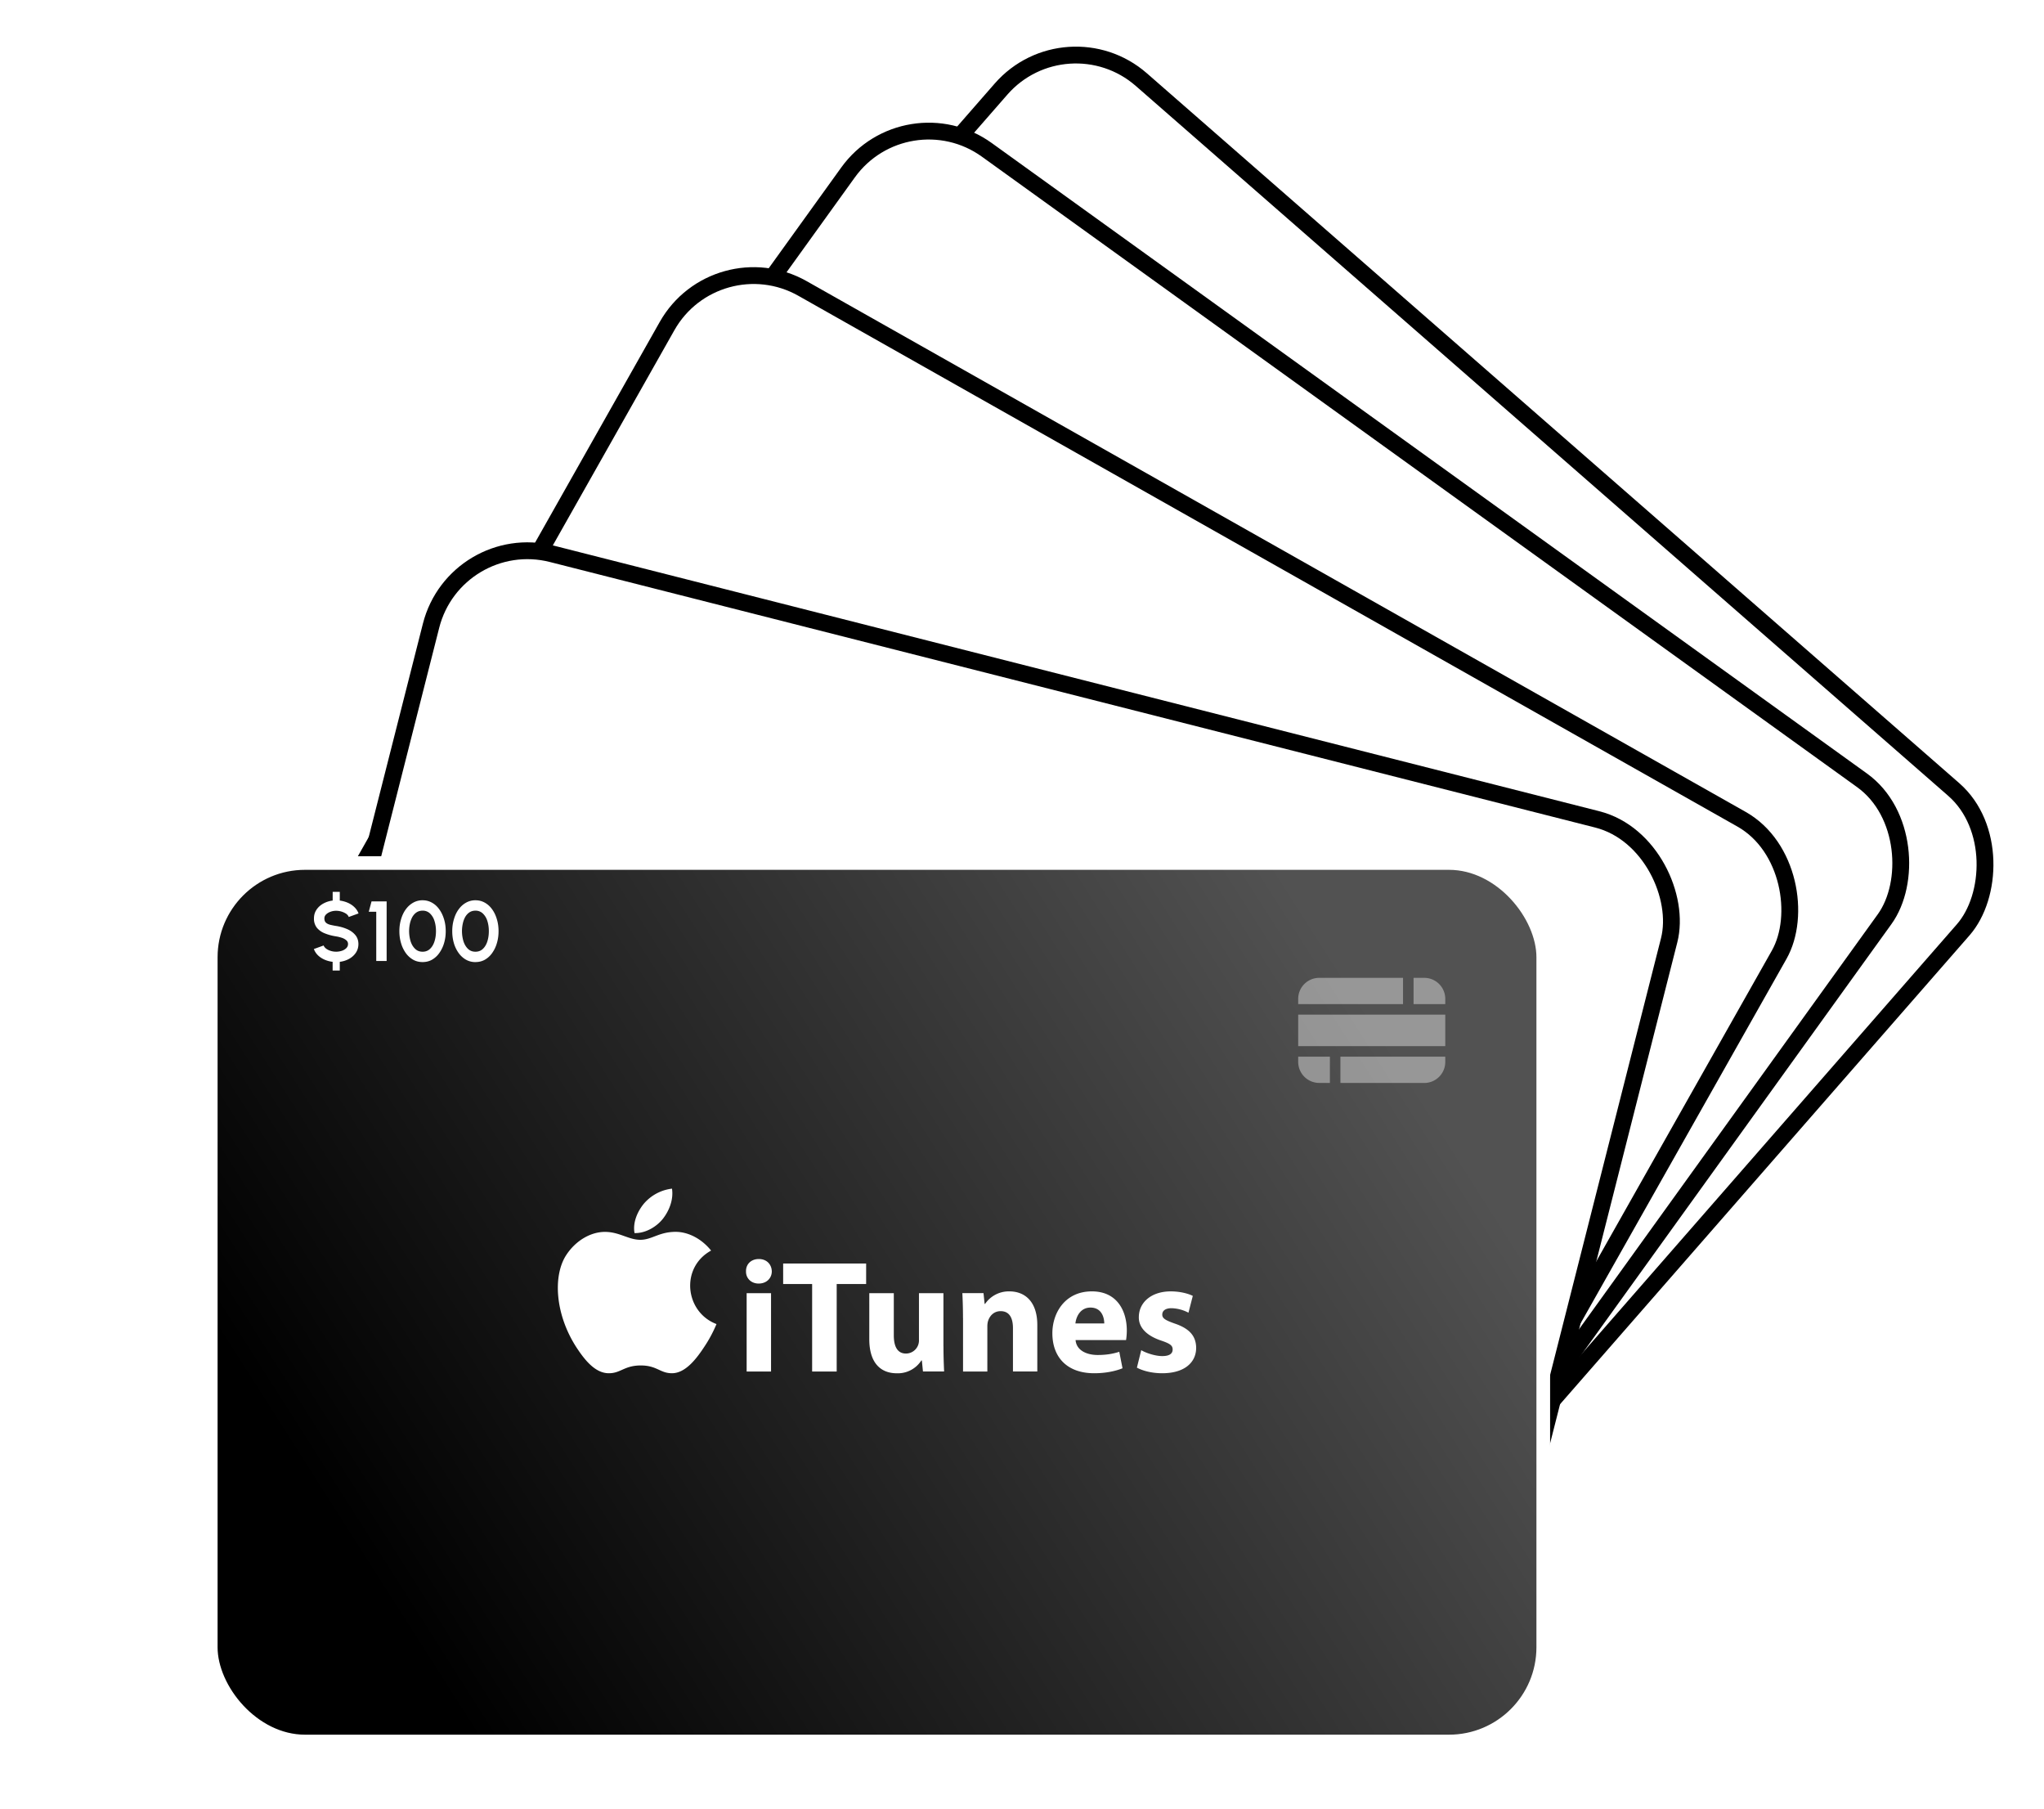 <?xml version="1.0" encoding="utf-8"?>
<svg xmlns="http://www.w3.org/2000/svg" width="486" height="430" fill="none">
  <rect x="253.57" y="3.37" width="303.77" height="199.9" rx="23.64" transform="rotate(41.14 253.57 3.37)" fill="#fff" stroke="#000" stroke-width="4"/>
  <rect x="215.46" y="21.81" width="303.73" height="199.87" rx="23.64" transform="rotate(35.76 215.46 21.8)" fill="#fff" stroke="#000" stroke-width="4"/>
  <rect x="170.23" y="56.94" width="303.73" height="199.87" rx="23.64" transform="rotate(29.47 170.23 56.94)" fill="#fff" stroke="#000" stroke-width="4"/>
  <rect x="108.31" y="125.83" width="303.73" height="199.87" rx="23.64" transform="rotate(14.25 108.31 125.83)" fill="#fff" stroke="#000" stroke-width="4"/>
  <g filter="url(#a)">
    <g clip-path="url(#b)">
      <path d="M48.53 203.55a24 24 0 0 1 24-24h272a24 24 0 0 1 24 24v164a24 24 0 0 1-24 24h-272a24 24 0 0 1-24-24v-164Z" fill="#fff"/>
      <rect x="50.13" y="181.16" width="316.79" height="208.79" rx="22.39" fill="#000"/>
      <rect x="50.13" y="181.16" width="316.79" height="208.79" rx="22.39" fill="url(#c)" fill-opacity=".4" style="mix-blend-mode:hard-light"/>
      <path d="M170.36 290.74a31.4 31.4 0 0 1-2.85 5.33c-1.85 2.82-4.46 6.32-7.7 6.36-2.87.02-3.6-1.87-7.51-1.85-3.9.02-4.72 1.88-7.59 1.85-3.23-.03-5.7-3.2-7.56-6.01-5.18-7.89-5.72-17.14-2.53-22.06 2.27-3.49 5.85-5.53 9.22-5.53 3.43 0 5.59 1.88 8.42 1.88 2.75 0 4.42-1.89 8.39-1.89 3 0 6.17 1.64 8.43 4.45-7.4 4.06-6.2 14.64 1.28 17.47Z" fill="#fff"/>
      <path d="M157.65 265.67c1.43-1.85 2.53-4.46 2.13-7.12a10.4 10.4 0 0 0-6.71 3.6c-1.46 1.78-2.66 4.4-2.2 6.96 2.57.08 5.23-1.46 6.78-3.44ZM183.51 278.21c0 1.6-1.22 2.9-3.12 2.9-1.83 0-3.05-1.3-3.01-2.9-.04-1.67 1.18-2.93 3.05-2.93 1.86 0 3.04 1.26 3.08 2.93Zm-5.98 23.8V283.4h5.8v18.62h-5.8Zm15.58-20.79h-6.9v-4.87h19.73v4.87h-7v20.8h-5.84v-20.8Zm31.22 14.82c0 2.43.08 4.41.15 5.97h-5.03l-.26-2.62h-.12a6.65 6.65 0 0 1-5.83 3.05c-3.77 0-6.55-2.37-6.55-8.12V283.4h5.83v10.01c0 2.7.88 4.34 2.9 4.34a3.11 3.11 0 0 0 3.08-3.27V283.4h5.82v12.64Zm4.64-6.7c0-2.33-.07-4.31-.15-5.95h5.03l.26 2.55h.12a6.82 6.82 0 0 1 5.75-2.97c3.8 0 6.66 2.52 6.66 8v11.04h-5.79V291.7c0-2.4-.84-4.03-2.93-4.03-1.6 0-2.55 1.1-2.93 2.17-.15.38-.23.91-.23 1.44v10.74h-5.78v-12.68Zm26.77 5.21c.2 2.4 2.55 3.54 5.26 3.54 1.98 0 3.58-.26 5.13-.76l.77 3.92c-1.9.76-4.23 1.18-6.74 1.18-6.33 0-9.94-3.7-9.94-9.52 0-4.72 2.93-9.94 9.4-9.94 6.02 0 8.3 4.68 8.3 9.3 0 .99-.11 1.86-.18 2.28h-12Zm6.82-3.96c0-1.4-.61-3.77-3.28-3.77-2.43 0-3.42 2.2-3.58 3.77h6.86Zm8.8 6.36c1.06.64 3.27 1.4 4.98 1.4 1.75 0 2.48-.6 2.48-1.56 0-.95-.58-1.4-2.75-2.13-3.84-1.3-5.33-3.39-5.29-5.56 0-3.5 2.97-6.13 7.58-6.13 2.17 0 4.11.5 5.25 1.07l-1.03 4a9.14 9.14 0 0 0-4.03-1.07c-1.4 0-2.2.57-2.2 1.52 0 .88.71 1.34 3 2.14 3.54 1.21 5.02 3 5.06 5.75 0 3.46-2.74 6.05-8.07 6.05-2.43 0-4.6-.57-6.02-1.33l1.03-4.15Z" fill="#fff"/>
      <rect x="50.13" y="181.16" width="316.79" height="208.79" rx="22.39" stroke="#fff" stroke-width="3.21"/>
      <path fill-rule="evenodd" clip-rule="evenodd" d="M336.1 214.69h7.54v-1.25a5 5 0 0 0-5-5h-2.54v6.25Zm-2.5-6.25h-19.93a5 5 0 0 0-5 5v1.25h24.93v-6.25Zm-24.93 8.75v7.49h34.97v-7.5h-34.97Zm0 9.99h7.54v6.24h-2.54a5 5 0 0 1-5-5v-1.24Zm10.04 6.24v-6.24h24.93v1.25a5 5 0 0 1-5 5h-19.93Z" fill="#fff" fill-opacity=".4"/>
    </g>
  </g>
  <path d="M79.94 216.5c-.48 0-.94.07-1.37.24a2.8 2.8 0 0 0-1.04.63c-.27.27-.4.58-.4.93 0 .45.12.8.37 1.02.25.24.6.4 1.02.51.42.1.9.2 1.42.28.94.15 1.81.4 2.62.75.8.35 1.44.82 1.93 1.41.48.58.73 1.3.73 2.13 0 .77-.2 1.46-.6 2.06-.4.6-.93 1.08-1.6 1.46-.68.37-1.42.61-2.23.71v2.07h-1.7v-2.07a6.75 6.75 0 0 1-1.92-.51c-.6-.27-1.12-.6-1.56-1.03a3.96 3.96 0 0 1-.98-1.5l2.32-.84c.1.27.29.51.58.74.29.22.64.4 1.06.53a4.39 4.39 0 0 0 2.72-.02 2.7 2.7 0 0 0 1.04-.63c.27-.28.4-.6.4-.97s-.14-.67-.42-.9a3.01 3.01 0 0 0-1.06-.58 8.94 8.94 0 0 0-1.33-.33c-1.01-.15-1.91-.4-2.7-.72a4.61 4.61 0 0 1-1.9-1.34 3.45 3.45 0 0 1-.69-2.23c0-.77.2-1.45.6-2.05.4-.6.94-1.09 1.61-1.46a6.06 6.06 0 0 1 2.24-.72V212h1.69v2.07c.66.09 1.3.26 1.9.52.6.26 1.12.61 1.57 1.04.45.43.78.93.99 1.5l-2.33.84c-.1-.27-.29-.52-.58-.74a4.36 4.36 0 0 0-2.4-.73Zm9.52 11.93v-11.7h-1.78l.66-2.46h3.59v14.16h-2.47Zm11.02.26c-.83 0-1.58-.18-2.25-.56a5.58 5.58 0 0 1-1.75-1.59 7.75 7.75 0 0 1-1.12-2.34c-.27-.89-.4-1.84-.4-2.85s.13-1.96.4-2.84c.26-.9.63-1.68 1.12-2.35.5-.68 1.08-1.2 1.75-1.58a4.45 4.45 0 0 1 2.25-.58c.82 0 1.57.2 2.24.58.68.38 1.25.9 1.73 1.58.49.67.86 1.46 1.13 2.35.27.88.4 1.83.4 2.84 0 1.01-.13 1.96-.4 2.85a7.74 7.74 0 0 1-1.13 2.34 5.38 5.38 0 0 1-1.73 1.59c-.67.38-1.42.56-2.24.56Zm0-2.46c.72 0 1.31-.23 1.79-.7.47-.45.82-1.05 1.05-1.8.23-.73.34-1.53.34-2.38 0-.9-.12-1.71-.36-2.45a4.1 4.1 0 0 0-1.07-1.77 2.47 2.47 0 0 0-1.75-.66c-.55 0-1.03.14-1.43.4-.4.27-.73.63-1 1.09-.25.46-.45.98-.58 1.57a8.42 8.42 0 0 0 .15 4.2c.24.75.6 1.35 1.07 1.8.47.47 1.07.7 1.79.7Zm12.56 2.47c-.82 0-1.57-.2-2.24-.57a5.58 5.58 0 0 1-1.75-1.59 7.74 7.74 0 0 1-1.13-2.34c-.26-.89-.39-1.84-.39-2.85s.13-1.96.4-2.84c.26-.9.63-1.68 1.12-2.35.49-.68 1.07-1.2 1.75-1.58a4.45 4.45 0 0 1 2.25-.58c.82 0 1.57.2 2.24.58.67.38 1.25.9 1.73 1.58.49.67.86 1.46 1.12 2.35.27.88.4 1.83.4 2.84 0 1.01-.13 1.96-.4 2.85a7.74 7.74 0 0 1-1.12 2.34 5.38 5.38 0 0 1-1.73 1.59c-.67.38-1.42.56-2.25.56Zm0-2.47c.73 0 1.32-.23 1.8-.7.47-.45.82-1.05 1.05-1.8.23-.73.34-1.53.34-2.38 0-.9-.12-1.71-.36-2.45a4.09 4.09 0 0 0-1.08-1.77 2.47 2.47 0 0 0-1.75-.66c-.54 0-1.02.14-1.42.4-.4.27-.73.63-1 1.09-.26.46-.45.98-.58 1.57a8.43 8.43 0 0 0 .15 4.2c.24.75.6 1.35 1.06 1.8.48.47 1.08.7 1.8.7Z" fill="#fff"/>
  <defs>
    <linearGradient id="c" x1="-125.13" y1="502.08" x2="324.06" y2="215.77" gradientUnits="userSpaceOnUse">
      <stop offset=".49" stop-color="#fff" stop-opacity="0"/>
      <stop offset="1" stop-color="#fff" stop-opacity=".8"/>
    </linearGradient>
    <clipPath id="b">
      <path d="M48.53 203.55a24 24 0 0 1 24-24h272a24 24 0 0 1 24 24v164a24 24 0 0 1-24 24h-272a24 24 0 0 1-24-24v-164Z" fill="#fff"/>
    </clipPath>
    <filter id="a" x=".53" y="155.55" width="416" height="308" filterUnits="userSpaceOnUse" color-interpolation-filters="sRGB">
      <feFlood flood-opacity="0" result="BackgroundImageFix"/>
      <feColorMatrix in="SourceAlpha" values="0 0 0 0 0 0 0 0 0 0 0 0 0 0 0 0 0 0 127 0" result="hardAlpha"/>
      <feMorphology radius="32" in="SourceAlpha" result="effect1_dropShadow_1939:78916"/>
      <feOffset dy="24"/>
      <feGaussianBlur stdDeviation="40"/>
      <feColorMatrix values="0 0 0 0 0.008 0 0 0 0 0.337 0 0 0 0 0.741 0 0 0 0.32 0"/>
      <feBlend in2="BackgroundImageFix" result="effect1_dropShadow_1939:78916"/>
      <feBlend in="SourceGraphic" in2="effect1_dropShadow_1939:78916" result="shape"/>
    </filter>
  </defs>
</svg>